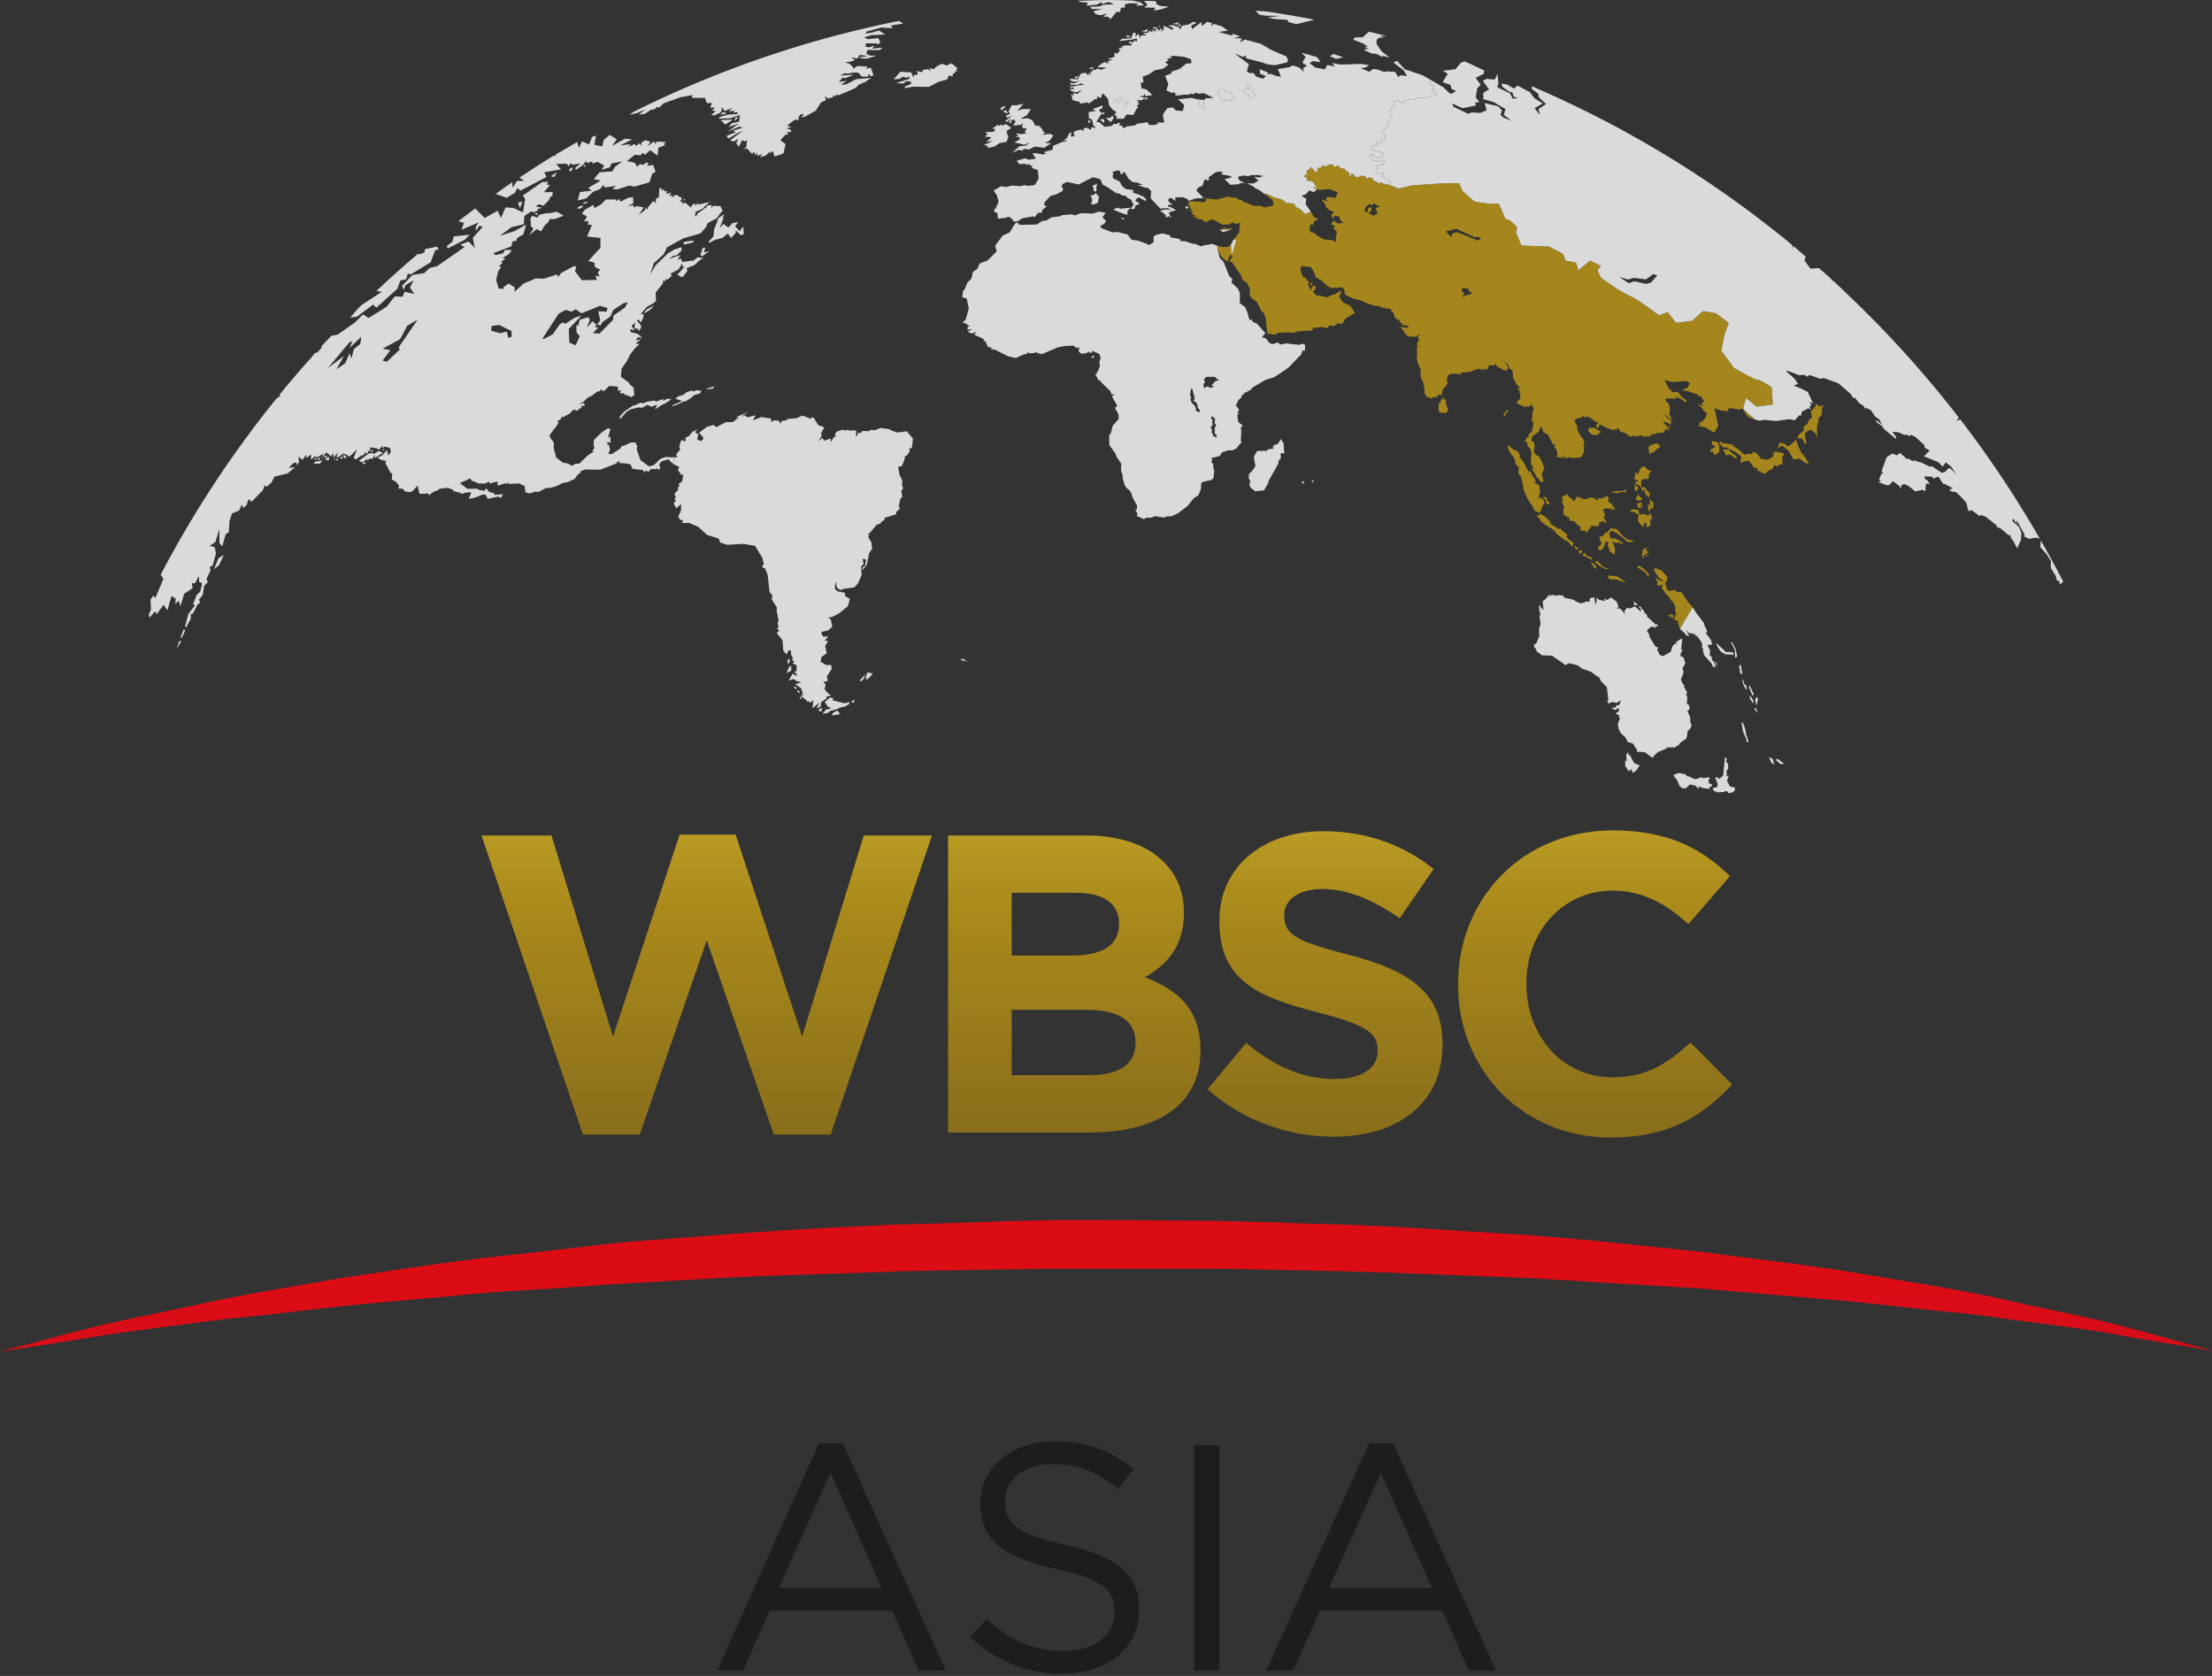 <svg xmlns="http://www.w3.org/2000/svg" width="363" height="275">
  <rect width="100%" height="100%" fill="#333333" stroke="none"/>
  <defs>
    <linearGradient id="b" x1="0" x2="1" y1="0" y2="0" gradientTransform="rotate(-90 368.453 -21.449)scale(88.998)" gradientUnits="userSpaceOnUse" spreadMethod="pad">
      <stop offset="0" stop-color="#fff3a6"/>
      <stop offset=".379" stop-color="#dec53e"/>
      <stop offset=".616" stop-color="#aa8a1b"/>
      <stop offset="1" stop-color="#6b541a"/>
    </linearGradient>
    <linearGradient id="c" x1="0" x2="1" y1="0" y2="0" gradientTransform="rotate(-90 382.692 -35.777)scale(88.998)" gradientUnits="userSpaceOnUse" spreadMethod="pad">
      <stop offset="0" stop-color="#fff3a6"/>
      <stop offset=".379" stop-color="#dec53e"/>
      <stop offset=".616" stop-color="#aa8a1b"/>
      <stop offset="1" stop-color="#6b541a"/>
    </linearGradient>
    <linearGradient id="d" x1="0" x2="1" y1="0" y2="0" gradientTransform="rotate(-90 392.483 -45.39)scale(88.998)" gradientUnits="userSpaceOnUse" spreadMethod="pad">
      <stop offset="0" stop-color="#fff3a6"/>
      <stop offset=".379" stop-color="#dec53e"/>
      <stop offset=".616" stop-color="#aa8a1b"/>
      <stop offset="1" stop-color="#6b541a"/>
    </linearGradient>
    <linearGradient id="e" x1="0" x2="1" y1="0" y2="0" gradientTransform="scale(88.998 -88.998)rotate(90 4.527 .628)" gradientUnits="userSpaceOnUse" spreadMethod="pad">
      <stop offset="0" stop-color="#fff3a6"/>
      <stop offset=".379" stop-color="#dec53e"/>
      <stop offset=".616" stop-color="#aa8a1b"/>
      <stop offset="1" stop-color="#6b541a"/>
    </linearGradient>
    <linearGradient id="a" x1="189.365" x2="189.365" y1="214.46" y2="496.25" gradientTransform="rotate(-.619 -740.732 1141.119)scale(1.011)" gradientUnits="userSpaceOnUse">
      <stop offset=".01" stop-color="#dc0c15"/>
      <stop offset="1" stop-color="#582770"/>
    </linearGradient>
  </defs>
  <path fill="#1d1d1b" d="M224.676 236.81h3.943l16.886 37.312h-4.449l-4.348-9.808h-20.121l-4.348 9.808h-4.45zm10.313 23.763-8.392-18.909-8.494 18.909zm-39.03-23.459h4.146v37.008h-4.146zm-36.704 31.548 2.629-3.034c3.842 3.54 7.583 5.258 12.74 5.258 4.955 0 8.292-2.629 8.292-6.269v-.101c0-3.438-1.82-5.359-9.606-7.078-8.494-1.82-12.437-4.651-12.437-10.718v-.101c0-5.865 5.157-10.112 12.133-10.112 5.36 0 9.303 1.517 13.044 4.55l-2.528 3.236c-3.438-2.83-6.875-4.044-10.718-4.044-4.853 0-7.887 2.629-7.887 5.965v.101c0 3.54 1.921 5.46 10.01 7.18 8.292 1.82 12.033 4.853 12.033 10.515v.102c0 6.37-5.258 10.515-12.64 10.515-5.763 0-10.616-1.92-15.065-5.965M134.38 236.81h3.943l16.886 37.31h-4.449l-4.348-9.807h-20.121l-4.348 9.808h-4.247zm10.313 23.762-8.392-18.909-8.494 18.909z"/>
  <path fill="url(#a)" d="M0 221.745s1.416-.405 3.943-1.011c2.63-.708 6.37-1.72 11.224-2.933s10.82-2.325 17.695-3.842c6.876-1.517 14.56-2.73 23.054-4.247 8.494-1.213 17.695-2.73 27.503-3.741 4.854-.506 9.91-1.112 15.066-1.72 5.157-.606 10.415-.91 15.774-1.314 10.718-.91 21.84-1.516 33.064-2.022 5.663-.1 11.325-.303 16.988-.505 2.83-.101 5.763-.101 8.594-.203h8.595c5.764 0 11.426.101 17.088.101 5.663.102 11.426.304 17.089.506 11.324.202 22.346 1.112 33.165 1.719 10.718.708 21.032 1.921 30.84 2.932 9.808 1.315 19.01 2.326 27.503 3.843 8.494 1.415 16.28 2.629 23.054 4.246 6.775 1.517 12.842 2.63 17.594 3.944 4.853 1.213 8.595 2.325 11.224 3.033s3.943 1.113 3.943 1.113-1.416-.203-4.045-.708c-2.629-.405-6.572-1.011-11.425-1.921s-10.92-1.618-17.797-2.528c-3.437-.506-7.078-1.011-11.021-1.315-3.842-.404-7.988-.91-12.235-1.314-4.247-.506-8.696-.81-13.246-1.214s-9.302-.809-14.156-1.213c-4.853-.303-9.909-.607-15.066-.91s-10.313-.708-15.673-.91c-10.617-.405-21.638-.91-32.862-1.112-5.56-.101-11.223-.304-16.886-.304h-25.582c-2.83 0-5.662.101-8.493.101l-16.886.304c-11.224.505-22.245.606-32.862 1.314-5.36.304-10.617.607-15.673.91-5.157.405-10.111.708-15.066 1.011-4.854.304-9.606.81-14.156 1.214s-9 .809-13.246 1.213c-4.247.506-8.291.91-12.134 1.416-3.842.404-7.583.708-11.021 1.213-6.876.91-12.943 1.618-17.796 2.427a1298 1298 0 0 1-11.426 1.82z"/>
  <path fill="url(#b)" d="M372.45 297.754h5.43l4.766-15.597 5.168 15.662h4.345l5.16-15.662 4.776 15.597h5.289l-7.856-23.195h-4.41l-5.201 15.068-5.195-15.068h-4.41z" transform="matrix(2.116 0 0 -2.116 -709.085 767.138)"/>
  <path fill="url(#c)" d="M408.632 297.754v-23.033h10.959c5.198 0 8.616 2.109 8.616 6.32v.067c0 3.089-1.645 4.635-4.311 5.654 1.649.924 3.03 2.371 3.03 4.971v.066c0 1.579-.526 2.862-1.582 3.914-1.313 1.318-3.386 2.043-6.019 2.043zm4.935-4.443h5.001c2.142 0 3.324-.858 3.324-2.369v-.065c0-1.712-1.417-2.435-3.65-2.435h-4.675zm0-9.08h5.858c2.595 0 3.749-.955 3.749-2.5v-.067c0-1.708-1.348-2.497-3.587-2.497h-6.02z" transform="matrix(2.116 0 0 -2.116 -709.085 767.138)"/>
  <path fill="url(#d)" d="M429.676 291.141v-.067c0-4.575 2.996-5.857 7.635-7.039 3.849-.986 4.638-1.644 4.638-2.927v-.067c0-1.352-1.248-2.172-3.324-2.172-2.627 0-4.801 1.087-6.872 2.795l-2.995-3.584c2.758-2.466 6.28-3.684 9.772-3.684 4.97 0 8.454 2.565 8.45 7.137v.065c0 4.015-2.63 5.695-7.297 6.912-3.981 1.017-4.974 1.514-4.974 3.025v.067c0 1.117 1.023 2.004 2.963 2.004 1.946 0 3.949-.854 5.987-2.27l2.63 3.816c-2.333 1.879-5.197 2.933-8.551 2.933-4.705 0-8.062-2.764-8.062-6.944" transform="matrix(2.116 0 0 -2.116 -709.085 767.138)"/>
  <path fill="url(#e)" d="M448.184 286.24v-.066c0-6.615 5.035-11.843 11.812-11.843 4.442 0 7.074 1.574 9.444 4.111l-3.227 3.255c-1.81-1.642-3.422-2.694-6.055-2.694-3.947 0-6.676 3.288-6.676 7.237v.065c0 3.948 2.797 7.174 6.676 7.174 2.309 0 4.113-.986 5.889-2.602l3.226 3.719c-2.138 2.103-4.738 3.551-9.08 3.551-7.078 0-12.009-5.362-12.009-11.907" transform="matrix(2.116 0 0 -2.116 -709.085 767.138)"/>
  <g fill="#dadada" stroke-width="1.333">
    <path d="m284.74 107.93.337-.19-.234-1.206-.561-1.12-.346.08.277.148.503 1.08z"/>
    <path d="m282.036 105.863-.419-.39.248.691.533.743.736.476.95.019.383.102.045-.413-.868-.127-.381.059-.629-.597zm-5.461-4.205-.264.057.084.25-.704 1.22.768.694.214.324.547.238-.52-1.117.552.628.348-.101.357.373-.016-.414.42.623.116-.143.83 1.233.008.771.235.242-.127.095.254.914 1.206 1.325.173.468.338.206-.115-.324.35.273-.343-.834-.45-.538.19-.172-.453-.423.045-.825-.414-.873.7-.024-.02-.592-.528-.806-.416-.474.233-.33-.531-1.17.025-.13-1.366-1.825-.54-.84-.012-.007z"/>
    <path d="m281.438 108.55.302.745.01-.357-.188-.37zm2.747 21.52.515-.353-.01-.508-.802-.156-.468-.917.25-.866-.315.117.001-.998.27-.201-.052-.84-.33-.368.155-.45-.32-.313-.302 3.05-.626.52-.529-.3-.132.122.376.989-.04.52-.753.204.137.437.649.25 1.109-.051.11-.199.53.183-.025.224zm-3.298-1.397-.442-.14-.072-.536.192-.27-.122-.184-1 .155-.236-.18-.985.348-1.254-.536.06.176-.48-.474-1.005-.186-.523.097.036.298-.171-.24-.251.144.032.192.523.614.454 1.04.42.334.602.035.635-.648.942.202.451.503.136-.016-.1-.42.429.215.42.14 1.011.095-.059-.346.472-.095zm6.011-6.852.046-.154-.433-1.273-.038-.534-.405-1.173-.287-.194.254 1.552.58 1.333-.09.187zm-1.2-11.204.232-.075-.298-1.612-.25.487.185.592-.102.12zm1.873 4.638.235.098-.184-.631-.468-.603.004.46zm-.463-2.83-.112.302.616 1.465.187-.272zm-1.15-1.039.026.668.457.964.254.079-.143-.611-.408-.35.08-.148zm1.933 5.013.572.61-.365-.897zm.329-2.037-.189.523.206.91.275-1.127zm2.461 10.763.497.361-.254-.923-.644-.378zm.762-.378.802.654.532-.103-1.136-.826zm-24.754.193.032.734.536.87.475-.326.215.615.63-.45.483-.817-.878-.345-.77-1.402-.175.108-.048-.524-.319.44.056 1.212-.15-.305zm1.549-25.586.523-.108-.666-.593z"/>
    <path d="m275.551 122.183.111-.245 1.059-.74.165-.583.016-.059.003-.514.587-.65.082-.524-.166-.284-.048-.922-.49-1.087.212.04.229-.503-.324-.689-.222.189.116-.806-.008-.443-.18-.51.207-.177-.547-.954.055-.322-.228-.127-.346-.77.314-.751.136-.54-.187-.54.473-.832-.27-.922-.538-.292.048-.454.3-.508-.22-.136.156-1.478.105-.128-.343-.076-.844.565.278.24-.424-.018-.358.4-.28.915-1.244.724-.58-.22-.421-.904.216-.249-.492-.219-.897-1.444-.161-.558-.348-.64.678-.584.472-.036.032.176.265.083-.12-.32.47.032-.109-.415-.198.138-1.458-1.341-.051-.367-.305-.135-.235-.607-.21-.045-.216-.468-.413-.04.368.369.09.518-.872-.748-.23-.126-.813.356-.363-.186-.46.58.08.564-.302-.482-.525-.54-.538.083.325-.305-.294-.833-.909-.714-.736.428-.413-.285-.008.14.165.33-1.025-.251-.431-.353.074.53-.252.72-.057-.881-.12-.178.056-.227-.744.143-.11.606-.463-.075-.818.32-.676-.194-.686-.429-1.417-.312-.27-.353-.77-.063-.375.089-.616-.146-.419.266.024-.393-.663.795-.52.389.176 1.312-.075.17-.21-.551-.185.397-.12-.733-.161.146-.016.445.227.93-.127.546.168 1.003-.258.91.04 1.211-.61 1.35-.216-.275-.025.631.323.365.067.316.89.693 1.652.07 1.877 1.268.267.28.696-.323 1.367.348.798.576 1.345.447 1.067.792.274.08.408.782.92.921.251 2.258-.27-.114.375.656.057-.26.557-.12.603.15.728-.416-.252.736-.513.106-.266.481-.273-.213-.222.165.593.342.552-.44.054.625-.571.318.525.303.199.552-.338.895.133.806.41.77.669.582.433.817.817.23.687 1.058.005.334.473-.042.873.11.945.742.381.09.172-.366.637-.544 1.359-.562.079-.193.816.06-.094-.168.419.197z"/>
  </g>
  <g fill="#dadada" stroke-width="1.333">
    <path d="m200.091 62.338-.603.184-.11.111-.599.611.45.135-.45.259-.749-.221-.392.295-.171-.544.289-.519-.143-.235-.078-.127.406-.454 1.454-.004.047.074.116.181zm-.508 9.562-.322-.365-.19.063-.048-.39-.185-.213.044-.528-.238-.325.33-.36-.038-.941-.213-.283.127-.243.016-.025.53.411-.063.725.265.356-.245.396.005.941.206.232.116.132zm-2.795-4.226-.603-.328.106-.25-.286-.632-.373-.275-.287-.63.146-.354-.189-.357.132-1.034h.14l.103-.003.176.736.202.849-.213.396.297.11.361.403.024.501.408.572zm2.027-27.673-.67.207-.272-.043-.759.249-1.077-.432-.178.048-1.483-.471-.524.044-.111-.15-.162-.221L192.5 39l-.365-.013-.155-.376-1.213-.316-1.014.235-.449.28.03.895-.709.498-1.69-.671-1.256-.215-.627-.833-1.67-.417-.813.057-.722-.27-1.03-.384-.292-.349.643-.38.366-.432-.619-.663.529-.735-1.065-.183-1.063.31-.029.006-1.905-.07-.997.37-.492-.184-1.633.146-.319.18-1.426.179-.817.517-.719.1-.825.55-.437.008-2.376.058-.418-.397-.343.174-.888 1.452-1.162.546-1.231 1.647.267.913-1.508 1.517-1.163.406-.206.23h-.002l-.279.707-.74.51-.247 1.095-.674.687-.488 1.17-.192.08-.1.68-.063.42.754.277.317 1.659-.338 1.18-.178.633-.498.402.8.336.022.186.413.01-.416.286-.006.19-.007.207.778-.124-.736.446.65.299.768-.28-.35.456.423.203 1.13.552v.302l.346.052.02.21.34.713.644.115-.238.176.841.203 2.01 1.026 1.29.302 1.273-.578.698-.146-.19-.279.51.216.807-.05.45-.188-.057.192-.004.011.825.168 2.523-1.063.06-.024.51-.103.698-.14.047-.003 1.301-.057.533.392.438-.11-.092.697.515.376.942-.182.127-.248.178.241.507-.044-.096-.287.293.128.96.42.178.702-.171.459-.045.12.092.813-.603 1.233-.24-.134.656 1.137.449.004-.235.123.986.944.726.704.005.002.135.51.276.021.336.027-.528.27.817 1.425-.001.233-.308.23.588 1.07.02.761-.976 1.106-.28 1.18-.31.453.031.971.018.565 1.012 1.45.155.473.71 1.027.103.286-.064.317.005.71.267.653-.02.497.323 1.117.312.514.514.404.024.035.207.327.309.917.677 1.197-.03.68-.276-.063.375.746-.092.349 1.153.543.357-.248.905-.013.554-.258 1.556.26.146-.165 1.054-.078.982-.455 1.57-1.17 1.056-1.317.762-.492.403-.96.012-.187.064-.884.305-.174 1.356-.302.357-.333.083-.998.089-.306-.172.097-.071-1.06-.302-.324.156-.375-.172-.276 1.395-.371.381-.578.966-.336.75-.01.609-.291.872-1.05-.014-.21-.14.093.099-1.074-.162-.086.214-.057-.114-1.015.274-.39-.158-.128-.524-.406-.178-1.196.3-.27-.292-.063.29-.505-.518-.724.417-.863.548-.485-.057-.35.374-.031.036-.324.62-.157-.039-.23.35.059.218-.238.356-.381 2.058-1.182 1.395-.427 2.338-1.574 2.133-2.21.146-.581.428.006.038-.958-.385-.2-.614.196-2.193-.238-.81.181-.552-.346-.71.29-.505-.12-.733-.865-.603-.131.584-.7-1.436-1.584-.63-.23-.178-.46-.343.19-.393-1.393-.314-.736-.91-.71.005-.356.011-1.195-.223-.678-.016-.047-1.128-1.084.104-.635-.47-.419-.939-2.338-.655-.7-.273-1.219-.132-.761zm15.181 39.103-.198-.146-.164.065.056.195.325.143zm1.57-.23-.247-.018-.114.151.244.102.12-.102zm-10.602-1.119-.043.673.246.584-.14.523.207.48.74.595 1.446-.145.622-1.045.194-.594 1.533-2.735.089-.596.331-.214-.03-.909.665-.016-.127-.42-.047-1.201-.403-.57-.016-.19-.47.798-.38.214-.255-.118.046.316-.138-.07-.19.19.189.285-.818.13-.387.18-.027.267-.196-.225-.377-.016-.073.168-.247-.128-.613.057-.512.87.106 1.042.148.292-.1.201.068.14-.619.798z"/>
    <path d="m179.401 58.347-.301.302.306.133.195-.416z"/>
  </g>
  <g fill="#dadada" stroke-width="1.333">
    <path d="m158.958 108.706-.832-.59-.324.038-.161.16.85.143zm-17.56 3.066.381-.45.24-.675-1 1.05zm1.85-1.27-.286-.096-.067.182-.225-.244-.399.07-.216.977.345.126-.065-.302.206.124zm-12.633 2.63.132-.367-.52-.101zm.287.133-.108.203.429.302-.062-.422zm.725 1.374-.079-.144-.194-.154-.171.122.23.175zm3.25 1.616-.022-.046-.302.038-.244.31.286.19.374-.016-.333-.251.335-.05zm-5.384-8.244-.287.445.116.552.306-.503zm7.058 9.392 1.347-.238-.487-.58-.75.415zm-6.693-7.353-.032-.882-.349.302-.406.974z"/>
    <path d="m110.715 75.342-.163.182.136.07-.07.19-.244.013.08.332 1.037.5-.25.431.545.885.35-.101-.177 1.13-.609.436.186.362-.378.238.184.276-.688.777.238.481-.21.456.267.07-.388.526.402.805.81-.676-.03 1.088-.004.01-.443.976.346.528.454.011-.192.484 1.166-.02 1.5.645 1.475 1.33 1.901.603.238.65 1.19.362 2.576-.149 1.956.324.008.006 1.173 1.933.266 1.08-.271.265.106.307.365.122.416 1.031.317 2.828.452.552-.084.659.852 1.38-.068.428.322 1.606-.15.497.149.658-.241.254.363.305-.419.401.958 1.194.121 1.7.563.632.28-.692.393.002.064.817.266.368-.136.403.346.202-.208.404.598.22.024.951-.322.172.114.282.227-.108-.076.518-.556-.432-.726 1.168.852-.267.488.362.818.156-1.056.342.952.67.127.187-.085.26.273-.015-.15.196.16.048-.202.236.388.115-.587.184 1.003.77.102.221.307-.079.183.273.514-.505-.148 1.39 1.145-.948-.47.936.666-.237.065-.745.876-.599.043-.323.71-.184-.258-.218-.412-.349-.376-.471.179-.816-.425-.368.765-.155-.151-.756.812-1.261-.128-.624-.786.016-.94-.558.175-.79.848-.596-.262-1.175.489-.826-.576-.066.623-.656-.834.008-.308-.472.032-.31 1.09-.241.66-.608-.246-1.184-.433-.322.658-.084 1.208-.65 1.375-1.138.315-1.17-.783-.495-.038-.537-1.153-.207-.484-.422.079-1.207.303 1.07.55.342.548-.211 1.698-.23.644-.702.295-.682.268-.616-.07-1.43.405-.415-.155-.838.549.1-.143.973-.47.385.048.351.692-.863.401-1.9.483-.742-.127-1.031-.529-.845.238-.301-.349-.068.47-.414 1.007-1.229.746-.26-.052-.154.644-.446-.019-.279 1.863-.571.082-.463.553-.445-.162-.533.285-1.179.295-.222-.168-.995.302-.492-.162-.352.005-.966-.407-.781-.266-1.352.625-.17.514-1.272-.146-.099.638-.561.343-.622-.216-.202.524-.274.149-1.48-.995-1.174-1.528.19-.882-.285-.453-.252-1.464-.214-1.005.41-.5-.137-.38.257-1.036-.032-.476.452-.09-.246-.194.108-.023.264-.354.365.102-.864-.148-.173-1.021.045-.202-.183-.301.2-.088-.163-.355.18-.013-.248-1.191.417-.183.506.133.213-.406.22-.42.81.019-.675-1.086.371-.322-.45-.707.587.579-.854-.048-.571.517-.906-.95-.333-.46-.643-.238-.489-.495-.198-.042.287-.015-.006-1.38-.554-1.023.444-.016.002-1.558.133.027.202-.806.095-.287.46-.186-.468-.849-.086-.412.31-.07-.587-1.571-.254-.01.003-1.38.535.425-.832-1.31.34-.47-.337-.26.21-.005-.21.846-.523-1.825.752-.2.168.558-.089-1.077.806-1.14.018-1.584.83-.397-.373-1.114.301-1.295.973.633.72.09.27-.398.394-.637-.292.196-.805-.565-.392.446-.447.007-.007-.789.351-.69.8-.524.216.048.558-.492.037.205-.308-.505.257-.262.895.138.508-.676.839.238.446-.92-.013v.12z"/>
    <path d="m138.69 115.93.676-.42.032-.317-.762.211-2.015-.484.1-.38-.383-.07-.138-.026-.864.736.503.75.61.283-.928.248-.535.654.82-.096.458-.38.925-.22.727-.339zm1.038-.642.403-.047.127-.35-.365.035zM107.32 50.096l-1.29.755-.36.605 1.066-.65zM62.878 73.653l-.09.326.336-.146zM35.86 91.582l-.749 1.82.81-.641.815-1.703zM51.6 75.307l.172.193.27-.377-.305.066zm.91-.313-.503.419.468.02zm-.057 1.106.488-.549-1.183.187-.34.305zm1.517-.56.06-.559-.473.156-.16.292zm-.811-.324.585-.349-.315-.159zm-22.78 28.26-.214-.27-.58 1.506.339-.214zm-1.355 2.972.746-1.288-.389.076zm88.288-43.086-1.213.364-.13.16.932-.096zm-14.004-44.536 1.135-.241 1.472-.64-1.067.836.958-.088 1.063-.71.487-.025.544-.455.23.174.769-.723 2.753-.99 2.012-.369-.132.459 2.142.008.333.86.841-.022-.328.772.825-.038-.524.52.568.013-.246.376-.47.278.523.122 1.044-.479.21-.4-.042-.527.549.69 1.228-.534-.592.622 1.011-.21-.3.348.778-.03-.105.305-1.433.061-1.322.357-.317.324 1.91-.052 1.595-.556-.101 1.084-1.178.259-.57.647 1.702-.592-1.854 1.343 1.86-.814.662.143-1.676.522.525.219-1.582.633.383.42 1.493-.914.895-.301-.673.393-1.5 1.136.667.172.717-.441-.36.745.431.56.545-1.102.4.254.4-.235-.132 1.11-.433.411.515-.188.862.914.438-.334.03.58.413-.44-.043.517.861-.279-.419.55 1.013-.333.671-.698-.095.399.546-.432.285.914 1.466-.498.342-1.54-.85-.637.805-.881.505-.097-.264-.328.75-.083-.109-.33-.663-.228.768-.19-.687-.282 1.222-.92.771-.032-.16-.377.406-.497.524-.048-.434.518.51-.043 1.85-1.025.895-1.38.79-.345-.192-.682.487.392.878-.203.004-.327.392.206.146-.35.34.163 2.799-1.2.628-.62.492-.088-.216-.114.535-.065 1.144-.777-2.472.212-1.631.85-.911.075 1-.626-1.308.152.657-.735.354.137 1.458-.568-2.307.101.87-.374.417.087.927-.183.806.026.582.622.974.03.19-.474.28.41.487-.15-.428-1.257-.848.164.31-.345-1.663-.106-.698.463-.058-.287-.618-.58-.683-.182 1.057-.146.578-.26-.668-.406 1.1.178.321-.589 1.39.175-1.47.222.472.187.88.02 1.475-.488-1.07-.013-.583-.33.222-.587 1.979.003.523-.355-.658.01-1.044.121.317-.5-.873.286-.574-.117.08-.546 1.746.027.21.157.406-.336-.356-.714-1.63.193-.71-.276 1.173-.38 2.07-.104.284.032-1.028-.686-1.244.334-.979.163.152-.336 2.412-.662 1.882.119-.317-.454 2.03-.319-.683-.431a174.5 174.5 0 0 0-43.596 14.931z"/>
    <path d="m118.476 18.518-.2.297 1.005-.183-.503-.266zm1.789 1.103-2.02.082.798.735zm.322-.257.076.48.51-.717zm-10.165 47.103-.12.238.894-.345 1.036-.509.262.008h.016l.943-.601.44-.42 1.024-.307.18-.386-.8-.128-.47.243-.238-.18-.88.254-.543.448-.878.265-.465.393 1.124.333-.976.467zm-2.921.704 1.172-.768.632-.261.158-.213.088.067.64-.553-.755.004-.618.317.008-.292-1.06.39-.42-.124-1.25.19-.498.267-.485-.12-1.103.525-.02-.135-1.584 1.098-.66.727-.085.355.175.043 1-1.126.7-.41 1.216-.301.62.054.88-.47.663.317.771-.322.132.15-.227.287zM62.65 47.895l-3.243 2.098c-.186.181-.381.357-.567.54l-1.38 1.574 1.075-.127 2.695-1.996.53.514 3.452-3.123.476-1.328.968-.23.267-.914.487.114 3.253-1.974.776-2.009.543-.08-.238-.5-2.01.433-.085.558-.942.306-.116-.107a178 178 0 0 0-6.817 6.091zm27.738-18.988.571.152.46-.8zm3.169-.737.355-.307.054-.413-.596.349zM73.5 40.747l2.775-1.41.8-.826-2.618.281-.222.9-.95.685zm22.334-13.583-.09.069.372.161-.07-.304zM85.33 34.171l.397-1.107-.725.189z"/>
    <path d="m107.835 23.234-.393.432-.041-.524-1.144.86.484-.73-.822-.273-.64.376-.097.51-.279-.394-.487.467-.284-.334-.992.468.313-.436-1.689.214 1.965-.982-1.136-.136-2.14 1.175.77-1.077-1.187-.72-.967.85-.24 1.044-1.287-.263.27-1.514-.652.213-.492 1.237-1.155-.501-.534 1.098-.24-.993c-.823.472-1.653.933-2.47 1.42l-.033.119-.214.022c-.268.162-.548.308-.816.47l-.132.342-.133-.187c-1.93 1.174-3.824 2.412-5.706 3.658l.81.518-1.233.034-.662 1.123-.094-.92c-.917.619-1.804 1.277-2.71 1.912l1.78.64 1.386-.82.376-.794.533.44 4.278-2.241-.402-.77 2.777-.474-.81-.883 1.72-.05.37.414.253-.498.397.253 1.285-.214-.887.741.098.327 1.349-.947.225-.475.39.297.727-.292.039.381.833-.297 1.077.603-.417.714 1.353-.415.26-.63 1.816-.35-1.238.895-.419.757-2.096.137-.968 1.138 1.146.22-2.058 1.228.57.438-1.914.232-.365 1.372 1.35-.325 1.19-1.098 1.143-.463.526-.676.197.438 1.873-.262-.597.52.82.057 1.942-.633.87.169 2.464-.711.47-1.44.524-.24-.384-1.159-1.013.155.243-.476-.405-.058-.47.377-.545-.155-.464.465-.345-.668-1.324-.27 1.305-1.044.967.082.327-.409.353.343.885-.768 1.188.895.148-1.31 1.077-.366-.177-.298.387-.273zM87.933 34.939l-.22.154.382.16.276-.147zm.157 2.655.688.38.65-1.026.531-.48.395-.745.006.26.68-.052 1.32-.482.119-.068-1.117-.635-1.289.246-.431-.011-1.206.292-.195.446-.905-.311-.286.418.081 1.325.411.365-.69 1.065zm8.14-4.237.233-.206-.18-.044-.464.114-.197.206.213-.014zm-1.282.567-.281.276.587.016.125-.05.31-.352-.17-.066zM54.795 75.456l.25-.107-.1-.184zm.406-.127-.076.1.19.178.238-.32zm.533-.16.514.127-.158-.42zm.78-.513-.261.092.298.433.383-.116zm4.328-.514.346.033-.12-.463zm-1.217 2.037.355-.114-.108-.298-.355.273zm3.224-1.856-.685-.341-.741.449-.79-.083L58.9 75.59l.559.302.861-.648-.107.378.482-.397.401.092.397-.708-.028.553zm49.34-34.584.032.39 1.23-.274.397-.174-.124-.199-1.203.151zm7.231-1.426.565.73.746-.813.038-.409.817.778.47-.18-.071-1.245-.62.75-.73-.812.532-.662-.983.165-.651.7-.816-.571-.596.687.623-1.689-.236-.14.324-.147-.084-.265-.92.654-.215.785-.42.937-.1 1.205-.826.92.115.175.877-.488 1.352-.368zm-4.093 2.337-.388 1.18.292.224 1.201-.872-.947.225.294-.758z"/>
    <path d="m58.106 57.237-.463 1.585-.267-.882-.714 1.658-1.448 1.003 1.209-2.174-2.628 1.983 3.545-4.244.495-.175-.457 1.098 1.904-1.837-.157 1.19zm4.699-.026 2.858-1.563 1.153-2.183 1.719-1.016-3.101 4.529.163.384-2.121 2-.686-.197 1.254-1.698zm17.856-3.72 1.269-.172 1.99.984.071.92-.577.232-.234-1.05-1.082.266-1.482-.398zm9.86-.255 1.152-1.755 1.196-.644.889.311.736-.398.923.66 3.04-1.225 1.245.35-.175.602-1.355-.065.329 1.495-.492.671.54.167.34-.573 1.295-.916.444-1.044 1.663-1.095.184-.038.532-.12-.417.82-1.946 1.363-.016.65-2.234 2.282-1.117-.05.955-.997-.555.06.178-.492-.625-.526-.913 1.025.5-1.336-.328-.365-1.376.428-.205.955-.341-.108.038 1.194.532.65-.665 1.48-1.035-.432-.105-2.233 2.089-2.195-1.159.375-1.421.931-.599-.165-.492.429-1.05 1.506-1.38.712-.321.03zM58.354 75.402l1.006-.694.305-.012.317-.614.06.393.343-.127-.016-.39.338.09.052-.642 1.105.152.171.248.402-.235.33-.499.001.451.432-.257.817.275.133.626-.45.606-.18-.93-.822.89-.787.361.895.482.203-.13-.034.21.368-.118-.075.505.876 1.642.214-.103-.06 1.104.62.311.556.688-.075.491.668.008.42.473.869.092.445-.254.73-.837.296 1.367 1.15-.01.178-.15.233.397.858-.625.418-.088.46-.342 1.3-.154.133.04.791.256.097.33.32-.112.091.233.264-.15.149.247.257-.122.212.298.683-.246.936-.037-.444 1.06.993-.185 1.412-.552.422.127.292.61 1.682-.365.492.207.346-.605-1.365.122-.165-.31-.736-.162-.327-.469-.368-.042.005.314-.943-.137-.33-.215-1.606.025-1.244-.94 1.708-.767.184.342 1.257.502 1.126-.029.457-.314.18.343.912-.276.476.035-.17.349.138.233 1.26-.432.106.203.45-.392-.128.35 1.768-.093.963.473-.065.616.286-.035-.265.356.812.236.897-.302.514.06 1.23-.63.868-.06 1.155-.38.731-.402.889-.163 1.049-.48.612-.766.425-.319-.047-.214.812-.274 1.647.022.784.019.908-.356 1.266-.482.641-.313-.02-.203-.002-.001.517.04-.27.22.848.014 1.104.199.302.72 1.812.235.031.317.388-.063-.224-.107.246-.108.34.25.463-.497.888.033.057-.255.235.35.375-.215-.248-.583.333-.498.04-.059 1.15-.358.778.765-.076-.334.243-.016.071-.19-.138-.068.163-.183-.452-.185v-.122l-.996-.048-.898.316-1.12 1.079-.26-.011-.35.203-.371-.21-1.165-.86-.6-1.748.064-.718-.29-.185.166-.253-.9.008-1.11.518-.438.082-.175.383-1.396.907-.232.007-.348.008.272-.794-.206-.776-.257.03.012-.142.03-.326.495.172-.02-1.075-.381.223.38-1.425-.412-.116-1.012.671-1.301 1.263-.005.987.15.267-.382.495.218.149-.925.592-.803.757-.608.607-.687.032-.517.338-.75-.394-.769-.134-1.09-.826-.4-1.528.006-.983-.593-.714.013-.311-.257.04 1.37-1.789.26-.484-.261-.201.497-.213.315-.544.153.119 1.253-.699.272-.425.546-.168.055.25.48-.2.147-.286.228.07.111-.248-.203-.087.71-.167-.129-.389-.849.21.778-.435.67-.654.747-.352.739-.587.593-.154-.042-.15.203-.153.016.219.258.019.102.127.936-.902 1.409.14.006.701.203.045-.038-.168.39.001-.302.357.515.245.207-.254-.007.241.088.097 1 .36.094.117.522-.349-.1-1.214-.595-.52-.212-.354-1.293-.94.11-1.308.953-1.389.462-.96.815-1.039.733-.68-.673-.08.968-.695-.888.201.317-.552.724.129-.733-.66-1.194-.294-.058-.487.763.201-.548-.71.57-.587-.074.963.628.093.006.429.468-.638-.082-.405-.652-.782.293-.146.386.495.436-.927-.047-.52-.478.097 1.11-1.244.905-.481.56-.45-.076-1.38 1.138-1.423.128-.576.327.143.032-.35.343.075.666-.603-.143-.396 1.26-.672.641-1.03.014.65.394-.167-.689.812-.56.59.846.455.855-1.111-.206-.378 1.323-.531.873-.805.619-.346-.965-.125-.665.535-1.85.219-.27-.562-.495.228.438-.783-1.042.32-.905.354.773-.56.574-.075.829-.83-.065-.515-1.194.412-1 .605-2.035 1.974-.895 1.504.624-1.863 1.613-1.479.553-1.133 2.678-1.475 2.802-.8.967-1.101.188-.578 1.489-.787.85-1.138.153-.062-.365-.812-1.211-.054-.287.416.073-.529-.867.064.07.206-1.56 1.122-.142.327-.269.116.124-.722 1.266-.599.21-.325.831-.695-1.93.429.13-.322-.634.506.054-.359-.389.111-.338.536-.91-.818-.606.254.253-.413-.544.054.386-.603-1.01-.587-.733.53.207-.52-.603.272.33-.631-.857.258.282-.488-.453.07-.177-.394-.418.302.125-.48-.45.069-.064 1.44-.508.254.022.695-.431-.336-.835.988-.114.411-.308-.29-.111.41-1.022.734.827-1.2-1.159-.21-.453.223-.121-.408-.936.246.963-.552-.052-.98-.77.091-1.325.662-.14-.468-.55.392.035-.287-1.174-.011h-.538l-.792.817-1.101.59-.156-.523-1.423.837-.475.584.862.494-.492.806.698-.075-.055.603.642.035-.787 1.914 2.19.225v1.631l-1.993 2.146 1.017.288.041.686.924.489-.433.377.296.713-.66-.146.222.709-2.453.048-1.136-1.457.22-.74-.407-.126-2.117 1.16-.431.609-.237-.389-2.11.689-1.344-.038-2.022.837-1.488 1.371.06-.733-1.003-.622-.837.546-.013.313-.81-.062-.39-1.387.303-1.403.513-.72-.35-.148.578-.546-.252-.228.703-.382-.425-.2.98-.603.518-.692-1.117-.022-.348.568-1.198.273-.38-.299 2.954-1.131.203-.81.674-.109.027-.39 1.082-.673.429-1.568-1.849 1.037-2.443.806 1.9-1.444 2.03-.462.086-1.371 1.142-.762.35.178.83-.36-.232-.167.823-.227-1.063-.24.597-.339.676.25 1-1.035.055-.338.428-.29.053-.599-1.457.046 1.003-1.206-.543-.047.273-.467-1.035.05-3.157 2.218.385.542-.349 2.222-1.448-.698-1.4-.153-.77 1.736-.547-1.163-2.118 1.19-1.563-1.57c-.93.682-1.84 1.384-2.755 2.086l.908.273-.397 1.125 2.797-1.176-.45.714.001.685.572-.87.57.163-1.638 1.821.33 1.647-1.047-1.055-1.336.538.704.371-4.478 3.136-1.263.316-.888.84-1.927.304-1.702 1.767.247.67.33-.776 1.308-.78-.59 1.193.73 1.045-1.618-.371-.317.816-1.301-.042-1.327 1.7-2.965 1.825-.908-.588-1.301 1.32-2.851 1.995-1.032.203c-.528.562-1.072 1.105-1.593 1.673l-.07.376-.761.8-.146-.135c-.245.27-.473.555-.718.828l-.035.197-.17.043a178 178 0 0 0-5.002 5.839l.11.238-.647.444A176 176 0 0 0 26.366 94.3l.451.679-1.34 3.173-.291-.446-.492.687.086 1.603-.37.873.127.479.914-1.044.254.48 1.137-1.535.634.901.672-2.364.692.468-.106.838.604-.516.264.904.623-2.055 1.398-.937-.171-.787.557.001.614-1.164.073.974.476.178-.295 1.364-.61.59-.564 1.459.261.27-1.053 1.372-.54 2.018.167.216.774-1.483-.016-.705.37-.127.722-1.422.438-.338-.17-.536.614-.746.237-1.479.61-.645-.24-.472.664-1.42-.133-.533.492-.31.536-1.932-.196-1.041-.826-.222.937-.635.634-2.112.029 2.318.471.494.536-1.93.527-.387.103-1.793.429-1.272 1.153-.472.451-1 .229.562.549-.457.344-1.006.48.454 1.835-1.875.332-.827.26.265.836-.71.497-.99 2.169-.523 1.207-1.016-1.042.127.714-.753.543-.151.117.492.308-.543-.073-.922.657.568.579-.86.063.53.764-.565-.013.832.644-.535.397.143.963-.576-.16.71.64-.939.845.692.267-.587.004.018.124.74.733-.863-.263.73.095.156 1.117-.692.924.514 1.237-1.195-.562 1.378z"/>
    <path d="m112.405 32.858-.047-.28-.226.284z"/>
  </g>
  <g fill="#a4861c" stroke-width="1.333">
    <path d="m264.418 95.097.646-.076 1.067.379.717.101-1.517-.936-.138-.016-.465-.055-.68-.076-.164.19.108.119-.276.008zm7.355-22.36-1.068.39-.21.315.183 1.036.844-.377.442-.481.366-.167.02-.19.15-.045-.476-.403zm-35.52-6.57-.119-.159-.079 1.338.275.347 1.009.064.314-.468-.359-1.01-.027-.552-.423-.57-.348-.002.278.096.216.322-.376-.206zm60.308 3.427-.534.341-.048.754-.828.68-.178.586.774-.031.429.92.28-.106-.148-.608-.129-1.079.908-.573.885.682.265.85-.068-1.783.278-1.304-.175-.041.69-.897.06-1.115.281-.389-.78.206-.446-.476-.181.492-.72.819.161 1.017-.428.292zm33.418 18.61-.108-.597-.005.016.103.58.429.58.61 1.18.005-.007-.603-1.171zm-8.294-19.398-.603.28-.002.005zm12.476 19.412.597.194-.002-.003-.588-.19zm-39.873-47.866-.007-.006-.08.47.004.026zm9.152 8.19-.005-.004-.016.027.004.008zM332.298 87.8l-1.45-2.593.005.025 1.438 2.568-.254.138.879.474.006-.003-.873-.473zm-1.969-2.717.667.905-.005-.018-.66-.895zm-31.857-41.106-1.346.114h.002zm-56.965-25.531h-.006l-.54.238h.005zm2.45-.337-.31-1.2-.007-.002.31 1.202-1.029.416h.006zm2.817.72.287-.921-1.888-1.143-1.738-.495-.001-1.04.928-.57-1.017-1.395.628-.33h-.006l-.632.33 1.019 1.396-.93.571.002 1.038 1.737.495 1.892 1.143-.29.922 1.262.979.02.01zm-8.462-1.853 1.694.783h.007l-1.703-.787zm.644-2.072-.72-.28-.223-.71-1.263-.432.832-1.38-.767-.498 2.031-.243.914-1.08.629-.202-.002-.002-.635.203-.914 1.08-2.03.244.766.501-.832 1.377 1.263.432.224.71.719.28-.698.476.004.003zm89.172 71.661 1.611 1.354.002-.007-1.608-1.348zm-79.1-72.524-.004-.002-.578.492.005.003zm3.45 3.841 1.24-.807-1.232-1.186-.005-.465-1.1-.84v-.434l-.007-.003v.435l1.1.842.004.465 1.231 1.186-1.239.809.222.949.011.016zm-6.733-5.766V12.1l-.444.957h.007zm3.382 3.907-.68-.13-.266-.738-.493-.097-1.138-.836-.133-.516-.008-.003.133.519 1.138.836.492.097.268.738.679.13-.854.193.002.003zm62.658 58.299-.005-.005-.46.39.006.004zm5.22 2.15-.004-.002-.235.14.004.002zm3.247.159-.946-.786-.005.005.941.78.805 1.27.03.032zm-1.089.83.625-.672-.006-.001-.628.672-.511.115zm-6.028-2.238-.005-.001-.14.14.006.006zm.86.289h-.008l-.052.2.008.005zm-3.445-4.668.984.084.968.45.005-.001-.963-.45zm-1.69-.929-.917-.628-.063-.387-.008-.008.063.395.918.628.364.534 1.914 1.57v-.007l-1.904-1.563zm6.873 4.96.949-.963-.787-.417-.116-.477-1.412-1.286-.765-.404v.003l.761.4 1.411 1.287.114.477.787.417-.952.964 2.387.968.68.734.005-.005-.677-.73zm-2.9-3.587.553.28.005-.004-.553-.28zm8.71 9.968-.637-.546-.616-.049-.424-.262.6-.278-1.217-.658-.38-.105-.774-1.155-.006.002.771 1.155.381.106 1.216.655-.599.278.424.262.616.048.636.547 1.13 1.188.35 1.436.008-.001-.35-1.435zm-12.741-3.992.777-2.206.95-.646-.007-.001-.95.649-.778 2.205.298.543.013.006zm7.008.914 1.25.031.2.318h.007l-.197-.318zm10.072 6.616-.82-.295v.002l.812.293 1.645 1.311.383.555h.006l-.38-.555zm-2.346-1.093 1.362.994.005-.004-1.359-.991zm-7.478-4.37.608.143h-.002l-.606-.146zm-7.794-.24.4-.19-.29-.222.402-1.031-.006-.005-.405 1.038.29.22-.4.19 1.272.51H310h-.464zm7.239 1.278.433.262v-.003l-.429-.26zm-4.853-1.423-.004.004 1.02.773.238.433.003-.008-.233-.425zm1.844.474-.005.002.735.347 1.063.86h.008l-1.063-.86zm-22.93-10.53 1.979.192h.004l-1.978-.192zM227.01 28.796l.01.001-.01-.011-.013-.003zm44.281 16.188.683.174-1.006 1.178-.824.255h.005l.828-.254 1.006-1.18-.688-.175zm-4.013 1.474.913-.304h-.005z"/>
    <path d="m242.507 39.48-3.27-1.364-.781.114-.35.648-.824-.908 1.7-.44 3.038 1.408.462-.111.577.297zm-1.325 8.904-.162-.074-.119.104-.166-.07-.056.238-.362-.123.008.21-.174.09-.073-.097.04-.34.228-.016-.043-.133-.35-.28-.083-.378.07-.09-.08-.133v-.001l.118.033.47-.047.53.163.048.194.216.276.164-.057.122.126zm-15.461-14.257.347.89-.679.36-.801-.396.504-.502-.071-.526-.47.158-.132.711-.504-.159.166-.634.218-.19.422-.364.555.286.086-.438 1.11.618zM286.04 67.07l.484-1.75 1.76 1.412 2.646-.354-.174-2.82s-1.763-1.234-2.292-1.234c-.53 0-3.881-1.94-3.881-1.94l-2.115-2.82.528-2.644.708-1.94-2.117-1.587-2.115-.354-1.764 1.586-2.646.354-1.409-1.761-1.41.528-1.412-1.058-2.29-1.587-1.412-.706-1.587-.88-2.82-1.941-.528-1.233.528-.706-1.761-.88-1.94 1.586-.355-1.236-1.76-.35-.355-1.06-2.291-1.234-4.586-.174-.879-2.117.175-.882-1.057-1.058-.882-.351-1.059-2.47h-1.76l-2.294-.353-1.939-1.761-.53-1.235h-2.291l-5.466.35-2.116.53-1.68-.647.16-.314.22-.085-.226-.19-.528-.188.096-.122-.536-.14.116-.143-.432-.158.011-.194h-.008l-.012.195.433.159-.116.143.538.138-.098.122.526.19.227.19-.217.083-.162.314-1.012-.19-.216-.233-.365.258-.211-.184-.722-.349-.033-.282-.714-.254-.053.222-.306-.032-.143-.298-.341-.114-.124.127-.244-.235-.184.213-.657.177-.489-.52-.401-.2.1.212-.035.275-.337-.133.1-.222-.19-.183-.048-.171-.39-.194-.157-.26-.847-.178-.113-.322-.497.006-.055.197-.192-.119-.28-.04.127-.177-.46-.154-.108.135-.203-.12-.174.242-.595.089-.26-.154-.18.143.048.182-.537.12-.247-.066.18.628-.524.021-.572-.693-.282.076.027.238-.44.095-.154.403.197.148-.08.147-.224.032-.283.378.533.292-.078.288.25.215.028-.19.273.142.325.027.392.397.118.276.308.317-.175.092-.25-.173-.185.167.59.279.064-.048.419.124 1.523-.184 1.41.562-.404.92-1.136-.168-.432.197.318.531-1.006-.292.606.757.168.564.548.42.742.305-.428.425.074.246.138.46.338-.544.797.193-.024.356.61.676-.978.054-.635-.514-.36.67.659.351-.362.246.65.61-.212.849.016.355.019.497-.55-.313-1.462-.136-1.2-.692-.198-.314-.711-.216-.233-.35.055-.3.125-.68.353.257.335-.815.647-.054-.841-.608-.462-.789-.005-.004-.225.174-.28.027-.142.192-.53-.163-.095-.22-.389-.364-.925-.492.12-.214-.539-.326-.282.07-.22-.159-.59.127-.092-.301-.906-.473-1.014-.206-.193-.172-1.033-.453-.122.149 1.195.879.203.757-.273.23-1.274.271-.632-.27-.955.018-1.163-.45-.362-.148-.175.071-.307-.401-.683-.123-.27-.355-.22.095-1.238-.214-1.817.489-1.98-.235.38.297-.505.376-1.098-.134-.257.057-.697-.142-.573.317.422.91.418.3-.75.005.742.27-.214.424.622.098-.407.275.973.09-.603.222 1.057.12.688.464.864-.463.384.043 1.491.806 1.041-.02.654-.36.566.278.63-.215-.095.785-.111.92-.863 1.063-.411.818-.475.406-1.123-.002-.7-.231.132.761.647 1.152.89.725.469-1.063.261-.035.04.254.016.116-.48.714.494.097 1.482 2.23.168.634.802.536.487 1.063-.073.918.432.615.772.529.706 1.451.397.334.308.79.308 2.605 1.234.188.54-.299 1.974-.095.568.13.6-.285 2.422-.135.135-.42.678-.067.876-.083.788.197.392-.47.762.127.48-.447.83.07.518-.864 1.54-.907-.683-1.146-1.285-.635-.575-.852.214-.582.129-.34-.133-.098-.207.12-.804.48-.576.142-.567.343-1.325-.317-.396.038-.246-.178-.124-.222-.262.003.211-.146-.28-.101.393-.324.089-.489-.238-.235-.395.262-.11.633-.484-1-.082-.028.212-.17-.004-.252-.686-.787-.343-.135-.262-.725-.11-.743.179-.114.174-.11 1.357.163.597.912.217.771.955.546.714.641.21.244.747.327.555-.066.19.06.785-.111.387.147.163.381.086.665 1.406.657 1.253.327.86.416 1.565.476.55-.027.418.333.09-.08.929.218h.457l.088.428.318.116.258.94.429.261.147.013.692.917 1.095.178-.363.28-.683-.061-.36-.302.072.286.723 1.082.42.405 1.203.065.829-.492-.433.497.21.533-.396.54.224.52-.227-.08-.042.173.197-.082.038.13-.214.162.111.809-.092.727.26 1.117.175.217-.087.016.212.303.118.638-.057.467.085.101-.082.057.149.589.317.57.137.904.189.246-.166-.056.06.714.247.47.853.33.486-.295.635.144-.256-.238.481-.276.332.146.19-.698-.12-.146.6-.608.294-.49-.093-.662.17-.568.293-.323.936-.095.819.196.098-.308 1.663-.195.65-.333.521-.048.008-.17.254.156.58.118-.072-.311.31.29.548-.229.07-.484.925-.038.059-.003.143-.308.227.537.434.21.968.472.362-.174.008-.648-.77-.91.929.796.052.58.533.245.107.447v.073l.01.748.09.16.545.98.45.345-.16.068.242.365-.405-.2.08.308.21.105.183-.178-.155.314.182 1.05-.492.505-.13.353 1.095.561 1.033-.035.238-.422.463.898-.24.245-.125 1.818.297.016-.197 1.19-.147-.005.21.248-.547.443-.263.47.276.039.016.002-.51.187-.4.8.46-.181.068.663.48.54.175.777v.011l-.111.914.13.374-.152.172.157.306.317.714-.29-.025.314.547.517.825.413.465.049.222.616.215-.09-.887-.202-.37.442-1.127-.51-1.3-.104-.156-.408-.611-.285.016-.411-.63.133-.856-.082-.676-.478-.22.184-.714.53-.43.538-.359.203-.725.292-.005.071.227.188.563.891.55.088.339.319.565.019.033.031.064.267.523.333-.017-.133.412.338.423.024.028.147.603-.152.625.52-.008.553.148-.135-.548.447.57.714-.174.638.133.989-.118.195.054.458-.623.132-.671-.057-.832.122-.168-.246-.832-.352-.326-.632-1.333.018-.403-.425-.841.284-.365 1.053-.226-.031-.28.555.325.117-.18.492.123.05.036.798.592.653.329-.32.19-.134.476.48.084.02-.41.354-.072.901.507 1.14.399.17-.134.04.175.105-.36.19.428.133-.65.491.755 1.003.355.245.307.573.215.093-.17.22.134-.153-.25.565.215 1.05-.162.336.322.026-.24.319.215.025-.278.357.241-.092-.217.133-.013.23.246.013-.246.197-.05-.278-.351.499.203.656-.187-.07-.188.21.143.944-.11.224.094-.273-.595.397.278-.083-.33.352.083.048.231.156-.266-.429-.245.52.048-.721-.6-.143-.317-.465-.248 1.146.302.325.365.206-.614-.776-.69-.536-.743.75.742.714.564-.55-1.168.168-.216-.11-1.206-.704-.83.171-.186h1.454l.322-.052-.19-.301 1.11.54.357.43.357-.279-.888-.64-.533-.73-.987-.09-.59-.574-.664-1.38 1.219.368 2.358-.168.565.344-.321.714-.952.452 1.184.218.619.26.168-.05.222.215.25-.002.247.286.27-.043.004.011.689.948-.502.325.356.406-.94-.228.694.577.338.513.44.24.022.014-.12.633-.618.852-.316-.011.082.253-.238-.218.01.218.136.327-.273-.258.067.401 1.152.24.603.436.159-.074.247.353.481-.036.143-.38.378-.634-.273-1.157-.048-.468-.008-.019-.317-1.2 1.053.378.46.059.172-.08.446.194.28-.58.99.144.597.089.69-.116.715 1.204.747.414 1.2.338h.006l-.668-.19zM235.4 14.28l-.487.567.683.24.18.285-.333.102.175.174-.968.135-.138.205h.008l.14-.206.966-.135-.175-.173.333-.102-.184-.285-.679-.239.487-.568-.933-.66.353-.488-.007-.002-.355.49zm-3.36 2.128h.006l.619-.393h-.008z"/>
    <path d="m267.2 45.864-1.466-.412.006.005 1.457.41zm70.132 48.585.219.81.368.068.087.562.006-.007-.085-.555-.368-.067-.218-.81-.782-1.243.014-1.108-.614-1.025-1.144-1.336.097-1.053q-.002-.008-.006-.013l-.1 1.066 1.145 1.336.613 1.027-.015 1.106zm-29.61-26.09.613.407.546.952.014.013-.552-.965-.61-.408-.704-1.04-.82-.437v.005l.812.433zm-14.136.42.948.171v-.002l-.941-.17zm3.347-7.252 1.872.654.005-.003-1.876-.654zm4.765 1.374-2.444-.888h-.005l2.44.888 2.014 1.743.408.661.007-.001-.407-.66zm-5.614-1.406.485.327.005-.004-.48-.323zm8.995 4.63-.657-.872h-.006l.654.873.67.407.461.643v-.013l-.449-.63zm-8.305.869.384.21-.005-.007-.374-.207zm-1.512 1.148.313.054-.311-.057zm-1.987-7.335 1.974.763h.008l-1.98-.766zm3.645 5.087.633.36-.005-.006-.633-.36zm-70.522-38.765.006.004.151-.196-.006-.001zm.248-.639-.27-.06h-.006l.272.063zm-1.359-1.116.007.004.128-.138-.004-.005zm1.68 1.435.102.286.011.004-.106-.29.435-.34-.432-.163-.004.001.426.162zm-2.267-1.135.654.697h.008l-.654-.697.318-.365-.007-.003zm1.384.81-.305-.148h-.006l.303.148zm.927 2.299.008.003.025-.319-.793-.146.785.146zm-1.08-1.25.199.24-.324.128-.008.38.311.254.005-.004-.306-.253.008-.38.323-.124-.198-.242.187-.526-.008-.005zm44.154 18.315-1.965-.263v.003l1.963.262zm-44.54-19.953v.003l.28-.12-.004-.005zm-.548-1.84.216.144.043.455 1.074.29.006-.003-1.072-.288-.043-.454-.216-.146.095-.15h-.008zm1.55-1.032.329.463-.394.083v.003l.402-.086-.329-.465.34-.127-.005-.001zm-.763.568.257.362h.008l-.257-.362.206-.292-.008-.003zm3-6.937-.083.442.306.172-.529.216-.412.755.082.492.413.195-.495.287.055.6-.37.103.094.793-.325.215-.206.336-.548.122-.146.21.608.476-.146.44.37.17-.268.315.006.001.27-.315-.37-.172.146-.44-.606-.477.146-.208.546-.122.206-.336.327-.215-.095-.793.368-.103-.051-.6.49-.287-.41-.198-.083-.49.412-.754.53-.216-.308-.172.086-.442.654-.23-.002-.004zm-2.518 9.312-.16.048.002.003.166-.05-.096-.282-.012-.004zm.338-.698.553.327-.029.132h.008l.029-.134-.553-.325.403-.163-.352-.195h-.008l.352.195zm3.944-8.771.085.222-.784.047h.002l.79-.047-.086-.222.581-.17h-.006zm-4.03 9.306.005.001.223-.103h-.007zM269.63 76.48l-.463.438-.33.819-.205.015-.217-.37-.195 1.051.189.432.219-.227.187.404-.386-.006-.08.27.86.482.406.902.174-.508.292.958.508.403-.197-.035.127.314.24-.804-.567-.655-.308-.416-.308-.073.048.178-.257-.178-.056-1.063.611-.28.257.14.49-.338-.133-.489.476-.609-.412-.024-.762-.679zm-1.353 3.342-.006.66.374.044.222-.5-.792-.685zm2.191 3.941.145.175.37-.63.244.31.135-1.147-.678-.555.214 1.136-.428-.46zm-.922-1.779-.701-.837-.486.823.686.186zm-.058 1.213.161-.308-.57.227.426-.565-.322-.157-.25.263-.399-.105.387.841zm-3.268-2.679-1.342.127-.528.192 1.212.076.324-.216.887.112.098-.635-.427.41zm1.194 3.356 1.06.25.123.38.13-.241.172.111-.12 1.01.187.378.37.451.2-.048-.037.375.287-.225.008-.415.36-.177.102.84.579-.353.01-1.033.244-.002.038-.34-.408-.686-.175.495-.885-.345-.259.135-.46-.147.007-.578-1.045-.159zM294.3 72.618l-.833.628-.77-.514-.693-.071-.297.92.763-.47 1.025.847.838 1.432.96-.153.793.626.787.315-.615-1.117-.65-.77-.494-1.047-.354-1.12zm-4.192 2.815-1.103-.143-.717-.9-.565-.27-.243.346-.836.013-.35.168-1.056-.947-.746-.475-.186-.268-1.68-.27-.343-.268-.212.27.834.8.438-.181.095.227 1.44.661.849.686-.115 1.073 1.003-.332.387-.03.87 1.18.574-.006-.105.386 1.298.615.581-.552.654-.254.306-.661.484.31.087-.282.778-.159-.06-1.075.312-.538-.241-.243-.91-.143-.393-.135-.02.365-.35-.017.207.301-.159.246z"/>
    <path d="m283.858 74.567 1.157.768-.069-.492-.844-.587-.401-.47-.965-.04.546 1.002zm-2.988-.323.311-.258-.05.475.44.141.587-.514-.019-.925-.298-.635-.84-.192-.133.58.678.345-.9.597zm-24.12 9.035-.23.231.101.584-.146.248.863.582.27-.056-.119.538.984.143.063.286.286.112-.043.21.392.038.011.267.254.015-.155.53.918.134.12.315.644-.88.217-.148-.141-.177.531.055.7.071.102-.196.023-.392.362-.226.22.096-.01-.251.73.514-.09-.276-.507-.844h.324l-.143-.678-.213-.246.187-.04-.255-.296.512-.089.423-.073.545.35-.168-.436.533.369.23-.06-.718-1.034-.45-.147.07-.818-.304-.201-.302.194-.71.23-.378-.123.031.273-.26.067-.08.022-.094-.222h-.004l-.152-.054-.59-.21-.024.012-.174.114-.935.22-1.054-.423-.196.002-.381.761-.962-.84-.108-.35-.001-.005-.886.397-.074.328.2.356-.254.22zm12.911 6.79-.216 1 .32.751-.036-.901.68.51-.38-.739.546.105-.174-.397-.408.02.4-.57zm-20.553-15.96-.841-.413-.798-.66-.02.533.573 1.054.278.203.356.777-.016.427.634.714-.087.086.032.962.327.309.449 1.718-.062.245.657 1.593.574.961.195.184.451.968.817.397.308-.487.092-.452.187-.187-.055-.156.297-.159-.138-.698-.515-.38-.349.153.292-1.109-.165-1.066-.952-.508.467-.071-1.008-1.719-.174-.095-.027.317-.3-.701-.216-.14-.068-.463-.746-1.028-.289-.14.232-.159zm17.267 13.882-.857-.963-.368-.306-.394.174-.128-.254-.263.024-.569.641-.455.151-.165.422-.587.15-.132.256.381.933-.571.645-.02.177.128.115.32.193.52-.565.278-.895.49.069-.167.59.355.646-.143.171.943.662.058-.925-.27-.935-.217-.292.035-.132.222.245.618.101.391-.062.388.28.236-.16-1.365-.829-.512.105-.314-.22-.17-.678.392-.472.961.475.105.174.916.572.325.423.633.313.841-.205-1.095-.274z"/>
    <path d="m253.744 81.558-.677.04.523.338.262.884.497-.268-.387-.305zm14.905 11.504 1.406.883.492.8.044-.546-.5-.595-1.063-.805zm4.974 1.613-.953-1.062-.957-.38-.375.198.916 1.42.912.552-.991-.246-.553-.435.435.954-.18.28.434.172.562-.295-.207.566.635.99.483.437.457.724.196.136.102.113.387.698-.006.928.246.305-.29-.054.275.428-.39-.193.171.35-.349.302.938.455-.21.081.369 1.077.01.01.707-1.219-.086-.25.264-.06 1.174-2.027.013.008-.016-.027-.741-.838-1.095-1.631-.554.044-.562-.37-.92.144-.292-.21-.322-1.1.31-.456zm-17.448-7.936-.579.054-.228-.285-.902-.524-.149-.5-.822-.749-.733-.428-.37.3-.385-.108.803.77-.138.093.976.812 1.212.694.668.795 1.295.995.438.15.793.884.16-.64-.853-.583-.248-.318.04-.476-.95-.718z"/>
    <path d="m274.698 101.125-.316-.311-.68.117.77.471zm-11.823-8.335-.764-.786-.412.176.782.662.952.558.546-.101-.66-.167zm-2.47-1.575-.417-.56-.292.464 1.597.752-.08-.39zm1.295 2.066.322-.022-.29-.596-.777-.556zm-2.41-2.4.446-.383-.213-.179-.33-.075.007.178-.216.027zm-.874-1.357-.005.25.292.44.376-.227-.343-.165zm-11.701-21.421.143.365.398-.846.175-.025.06-.354-.222.041zm15.395 3.278.619-.524-1.057-.661-.867-.016-.177.516.615.626zm11.658-1.373.404.36-.11-.36zm-58.752-23.085.432-.4-.344-.165zm-12.82-9.511-.212.273-1.828.015-.116-.084h.553l.173-.228.742.146z"/>
  </g>
  <g fill="#dadada" stroke-width="1.333">
    <path d="m172.864 22.217-.56-.26-.714.073-.511.11.428-.425-.453-.179.107-.163-.603-.724-.661-.025-.47-.88-.743-.353-1.218.108 1.063-.599.63-1.009-1.377.01-.857.292 1.036-1.17-1.388.29-.121-.11-.15.133-.232-.148-.58 1.1.256.359-.735.428.322.21.783-.302-1.17.877.333.14.494-.528-.194.707.343-.003v-.582l.333.186.106-.254.297.434-.492.74.359-.21.325.216.07-.231.524.052.433-.329-.165.67.382.241.414-.143-.361.768.353.175-1.06.089-.482-.138-.174.147.352.196-.464.312.58-.063.117.406-.904.501 1.64.394.802-.403-.548.536-1.11.127-1.165 1.073 1.079-.502.677.127.116-.28.95.08.894-.455 1.577.19 1.11-.745-.99-.056.82-.422zm-8.694-4.494.15.394.7-.589-.144-.143z"/>
    <path d="m164.864 18.405.472.246.07-.08-.301-.47-.181-.027-.343.317zM222.33 6.157l-.262.35 1.9.74.042.203.484.077-.474.246.728.279-.762-.01-.063.216 1.236.532.68.036 1.078.55.011-.27.205.12.896.19-1.279-.974-.847-1.195.02-.723.391-.357.82.073-.593-.267.206-.084.787.068-.131-.062a151 151 0 0 0-2.765-.706l-.987.914zm-3.07 3.507 1.175-.257-1.576-.54-.628.343z"/>
    <path d="m205.355 16.206-.467-.149.07-.476-1.019-.533.456-.54.623.142-.51-.81.999.48-.108.583.571.707zm-3.133-.022-.258.432-.732-.33-.138.349-.468-.067-.655-1.195-.35-.216.751-.492.774.053.112.422.825.187.553.8zm-4.735 1.685-.222-.19-.614-.533.076-.508.82.12.004.438-.241.15.544.463zm-13.062-.336-.022-.41.777-.59.023.267zm-.866-.711-.197-.148-.674.214.428-.626.448.22-.048-.385.75-.09.02.437zm25.232 15.391.19.172 1.016.206.905.471.095.305.486-.106.103-.023.22.16.281-.07.54.325-.121.214.925.492.389.365.095.219.528.165.146-.192.278-.027.224-.175.005.005-.108-.186-.717-1.001.093-.927-.801-.457.682-.252.638-.654.68.308.553-.441-.59-.28.185-.164.251.171.175-.092-.308-.317-.12-.276-.391-.397-.326-.025-.272-.143-.026.189-.252-.215.08-.287-.534-.293.283-.381.225-.029.078-.146-.197-.149.154-.405.44-.093-.028-.238.284-.076.573.693.52-.02-.179-.627.248.063.536-.116-.047-.184.179-.144.262.154.595-.086.174-.246.202.12.11-.134.461.154-.127.18.276.037.192.12.057-.198.495-.006.111.322.853.18.155.258.39.194.048.171.19.184-.101.22.34.134.033-.275-.102-.209.402.197.492.52.653-.177.186-.213.243.238.123-.13.34.114.146.298.308.032.05-.219.713.254.037.28.718.348.211.184.365-.258.216.233 1.013.19.161-.314.218-.084-.224-.19-.53-.19.098-.12-.536-.142.114-.14-.431-.159.01-.195.009.002v-.002l.235.037-.013-.012.013.002-.005-.005.005.003.025-.317-.787-.146-.13.213-.005-.003-.005.003-.31-.254.007-.381.324-.127-.2-.241.189-.53.008.003v-.003l.27.128.149-.192.006.002.002-.005.514.162-.103-.289.433-.34-.429-.158-.32.184-.007-.003-.001.003-.273-.063-.286.054h-.008l-.301-.148-.413.033h-.006l-.654-.695.32-.368.006.002.001-.002.259.07.13-.14.005.004.006-.004.246.273-.278.153.146.235.28-.124.001.003.006-.003.278.24.159-.047-.097-.285.008.003v-.003l.34.122.222-.102h.006l.382.026.029-.134-.555-.325.404-.163-.354-.195-.314.031h-.008l-1.076-.288-.04-.454-.217-.146.096-.15h.008l.939.048-.257-.362.208-.293.006.001.002-.001.29.084.19.19.396-.084-.329-.465.343-.127h.001l.007-.003.285.102.27-.313-.371-.174.144-.437-.607-.479.145-.21.546-.122.21-.336.323-.214-.095-.79.372-.107-.054-.596.493-.29-.412-.197-.083-.49.413-.754.531-.218-.308-.17.083-.444.66-.23.002.002.006-.004.398.345.782-.048-.084-.222.583-.168h.006v-.002l.903.084.619-.393h.006l1.847-.027.138-.206.968-.135-.175-.175.334-.1-.184-.285-.681-.24.487-.567-.933-.66.355-.492-1.363-.78-2.927-.992-1.3-1.39-.544.316 1.631 1.218.584.954-1.168-.089-.23.324-.57-.9-1.374-.073-.328.116-1.268-.46-.66-.037-.597.445-1.404-.589.792-.108.555-.41-1.352-.185-3.271.111-1.42-.257.445.543-1.252-.213-.368.714-1.553-.295-.975-.74.515-.321 1.32.17-.613-.839-2.567-.726.7.688-.52.954.73.503-.642.417.152.61-.788-.75-1.046-.317-.604.299-1.825.298.501 1.27-.92-.186-.75-.305-.656.127.274-.301-1.436-.588.075.756.968.365-.524.45-1.193-.393-.162-.381-.488-.232-.146.156-.645-.32.327-1.232-2.305-1.731 1.38.552.352-.238.16.468 2.61.671.783.299 1.263.16 2.019-.454.19-.368-.297-.619-2.496-1.079-1.713-1.003-2.606-.698-.789.457.302-.644-1.463-.035.895-.18.246-.153-1.146-.375-.158.292-.859-.244L200 5.245l1.489-.214-.927-.683-1.31-.423-.54.4.233-.497-.81-.257-.92.698-.077-.63-1.514 1.136-.133-.601.895-.42-.562-.178-.662.417-1.237.247-.229.559-.333-.375-.973-.315-.704.128.798.284-.016.418-.675-.348-.891-.397.122.508-.468.487.08-.653-.612.637.111-.434-.6.127.194.392-.762-.476.273.582-.603-.346-.201.335-.936.093.709.364-.973-.011-.146.463-.26-.73-.492.454.046-.55-.39-.094-.384.944-1.44.08-.566.377 2.255-.26.666-.19.09.293-.18.273-.15-.26-.548.434-.19-.324-.394.375.465.028.087.34-1.033-.006-.812.24.442.15-.791.119.312.344-.562.52-.442-.175.1.666-1.133.38.761.139-.8.252.202.365-.628-.254-.457.183-.78.64 1.503.102-.868.342-.617-.21-.333.235-.51-.122.082.368h-.46l.261.484-.587-.217.145.45-.565-.512-.787.142-.502.956-1.236-.107.075.305.547.213 1.07-.226-1.137.492-.542-.162.14.378 1.047-.003.574-.229.606.19-.87.1-1.123.215-.37-.06-.01.254.464-.053.178.322-.708-.104.302.415.868.173.88-.45-.758.704-.75-.116.114.459-.429-.284.272.987 1.263.314-.15.286 1.254-.237.289.157 1.028-.71.359-.055-.095-.414.663.302.282-.789.835.835.02.095.234 1.093.619.73.504.267-.063.37-.35-.064.581.593-.222.26 1.293.015.481-.719 1.087.102.608-1.098.225-.164-.263-.41.336.025.032-.281-.359-.18.495-.088-.6-.29 1.02.055.298-.378.214.289.501-.232-1.479-.282.705-.15.114-.31.198.409 1.118-.197-1.048-.944-.752-.133-.11-.965.44-.038-.143-.928.918-.329 1.177-.768 1.212-.195.92-.655-.536-.446.584-.311-.333-.22.925-.18-.419-.208.597-.127 1.745.172.026.001 1.115.411.098.624-.891.095-.957.785-.832.36-.19-.085-.19.26-.218-.116-.055.424-1.022.362.546 1.39-.334.996.925.422.48-.16-.073.298.398-.042-.35.387 1.615-.213.498.038.587-.214.235.163.647-.345.118.209 1.114-.064h.001l1.565.765-1.39.059-.069.287-1.166-.105-1.06-.26-2.158.257 1.01.908-.077.359-.135.634-1.137-.08-.553-.515-.847.116-.755 1.073.043.257.127.77.05.3-1.212-.063.28.226-.597.195-.045.014-.936-.001-.173-.456-1.76.27-.365.254-1.337.185-.457.27-.006-.003-.285-.165.151-.171-.734-.145.333-.238-.354-.195-.259.254-.473-.05-.392.355-1.147.136-.879-.752-.487-.043.528-.823.299-.511.349.104.235-.279-.725-.027-.227-.54.555-.158.014-.478-1.65.622.622.281-1.263.189.046.99.52.262.072.301.165.694.506.39-.785-.159-.216.464-.492-.365-.649.063.008.46v.01l-.433-.232-.925.22-.262.275.016.22.12.298-.488.185-.139-.376.248-.373-.455.12-.438.828-.58.423.47-.079.126.15-.724.128-.117.047-.751.314-.7.299-.057.622-1.47.392.41.247-.455.153-1.168-.223-.633.02.584.864-1.222.203-.508-.26-1.425.413.422.555 1.132-.055.014.23.387-.169.311.086-.143.175.568-.043-.22.166.038.234.955.355.137 1.354-.61 1.09-1.13.143-.52-.123-.806.181-1.25-.114-1.075.257-.785-.15-1.144.683-.057.048.552.847.241.978-.484 1.12-.187.06-.038.498.504.118.108.974 1.322-.146.373-.184.593.324.292.488.59-.031.017-.003.809-.505 1.793-.322.222.143.58-.708.642-.05.025-.405.73-.584-.431-.299.106-.42.97-1.036.966-.248 1.017-.558.068-.457-.257-.229.163-.444.714-.352 1.946.417 1.204-.616 1.136-.576 1.213.33.368.892.592.292 1.7 1.125.5.048.395.307.63.07.251.33.559.26.479.857-.533.68.603.042.27-.625.536-.146-.022-.292-.564-.217.083-.325.425-.337 1.135.617.14-.247-.436-.45-.742-.344-1.068-.36.157-.393-1.274-.168-.641-.505-.357-.719-1.114-.558-.05-.51.148-.158-.2-.35.92-.282.397.168.007-.003.222-.02-.229.023-.043.294.302.27.211-.44.306.138.52.932.716.577.841.108.464.184.396.159-.92.031 1.292.434.355.004h.022l.597.546h.005l-.111 1.18.45.496 1.16 1.212 1.127-.095.72.32-.946-.11-.956.222.904.682.118.492.391-.295.4.304-.388-.884 1.22-.396-.902-.48-.455-.103.105-.309.693.063-.719-.618.032-.384.365-.19.773.515-.043-.573 1.212-.044.798.31.183.312 1.138-.414 1.328-.05-.714-.745-.499-.511.411-.541.608-.223.041-.127.315-.936.628.195.155-.322-.204-.136 1.21-.88.626-.134.638.132-.354.327 1.3.212.17.159.16-.064.136.199-1.201.292.977.92 1.333-.094.419-.219.654.051-.946-.466-.262-.565.943-.232.866.108.262-.155 1.126-.04 1.032.16-.767.27-.772-.132.703.633-.818.484-1.049-.057 1.132.595.265.275.487.174 1.104.797.123-.148z"/>
    <path d="m183.516 16.097.048.384-.45-.22-.425.626.673-.213.198.148.724-.38-.02-.433zm.887 1.025.02.412.778-.736-.019-.267zm13.148.074-.005-.438-.819-.12-.076.508.616.533.219.19.366-.06-.544-.464zm3.707-2.056-.112-.422-.775-.053-.751.492.35.215.654 1.196.47.067.138-.35.732.33.257-.433.415-.057-.552-.8zm4.249-.82-1-.48.511.81-.623-.14-.456.536 1.017.537-.066.472.465.151.615-.596-.57-.707zm.503-12.54.71.645 1.1.159 2.374.013-2.204.252 1.201.274 2.174.146-.08.28 1.467.423 2.943-.746q-2.481-.48-4.988-.891l-.008.014-.053-.025a168 168 0 0 0-2.995-.467zM177.175.308l1.327.143v.054l-.214.444 1.818-.22.6-.391.13.316 1.177-.324.78.37-1.611.065-.822.295-1.465.041.287.373 1.774.005-1.507.344.356.475.721.206 1.186-.283-.702.529.818.005.428.379.976-1.19.574.02.14-.685.717-.083-.125-.474.792-.186 1.444.045-.308.362 1.272-.08-.596-.479-1.233-.289C184.666.07 183.433 0 182.185 0c-1.746 0-3.469.083-5.202.133zm11.144.51-.568.41 1.852.04-.253.463 1.173-.19 1.285-.44-1.361-.125-.587-.218-.224-.57c-.622-.025-1.25-.026-1.877-.047zm4.195 3.08.686.145.343-.408zm1.306.09-.304.023-.222.207.258.131zm-3.5.287-.252-.034.21.235zm-.87.435.32-.021.29-.15-.62-.066-.351.076zm-4.646 1.37.773.037-.552-.362zm-6.17 5.224.476-.019.38-.176-.249-.122zm-1.668 1.057-.657.38.4.156zm11.242-7.144.232-.428-1.159.333zm-3.653 30.65-.627-.174.337.336zm-5.593-3.926.28.899-.196.623.435.108.693-.325.175-.968-.529-.587-.545.387zm6.06 2.704.482-.57-1.65.185-.398-.195-.8.309 1.179.503 1.177.397zm-19.933-14.296-.659.27-.174-.239-.273.32-.203-.234-.952.635.561.101-.358.429-1.362.044.397.314-.463.422 1.114.104-.89.78 1.109-.223-.902.495-.677.142.604.151-.223.175.433-.054-.108.325 1.134-.27.832-.558 1.144-.197.292-.76-.302-1.01.802-.523zm-8.28-8.848.338-.267-.996-.858-.795.376-.811-.295-.927.495-.357.389-.766-.146.292.515-.524-.368-.884.153.03.361-.975-.21.203.423-.207.236-.436-.027-.089.473-.36-.866-1.8-.113-1.104 1.258.962-.092.519-.34.67.164.477-.203-.025.37-2.182.704 1.134.08.58-.413.794.083-.215.203.282.14-1.154.488.021.27 1.304-.27 2.612.046 1.647-.861 1.336-.327.299-.67.663.111-.011-.435.44-.052-.19-.238.608-.135zm37.99 22.26-.342.327.361.169.21-.16zm-14.91-3.687-.064.043-.008.174-.454.09-.06.237.176.232-.05.265.133.246.24.127.172-.33-.087-.283.138-.61zm1.321-9.871-.003-.635-.755.005zm-2.616-.581.057.627.365-.297zm3.946-.668-.316.362-.74.065.813.66.499-.724zm153.42 72.121.615 1.027-.016 1.106.782 1.242.218.813.368.063.084.559.001.006.576-.441a175 175 0 0 0-3.675-6.766l-.1 1.054zm-64.983-44.738-.826.257-.006-.002-1.947-.436h-.005l-.914.304v-.001l-1.537-1-.008-.005 1.466.413h.005l.914-.28h.001l1.965.262h.006l1.201-.864h.002l.69.173zm36.052 20.984.703 1.04.611.406.552.966-.014-.012-1.003-.827.002.008.063.387.917.628.365.534 1.908 1.563.008.006.022-.317-.613-.857.992.082.963.45h.005l.32-.088.007-.002.552.278.006.003.204-.238h.001l.768.402 1.412 1.285.115.48.787.416-.95.962 2.384.968.676.73.005.006.508-.728v-.005l.947.786.825 1.3-.029-.031-.84-.925-.416-.19-.002.004-.627.671-.519.115-1.632-1.105h-.007l-.235.142-.004-.002-1.327-.652-1.444-.446-.052.205-.008-.005-.793-.492-.005.003-.14.143-.006-.003-1.2-1.047-.005.004-.46.392-.006-.003-.789-.298-.004.003-.946.644-.78 2.206.3.549-.01-.007-.311-.165-.002.005-.405 1.035.29.22-.398.19 1.27.51h.471l.64-.65.004-.004 1.024.775.235.425.004.011.151-.555.429-.18.003-.001.74.346 1.06.861v.002l1.207-.262.008-.002.428.26.006.004.111-1.301h.004l.603.142.01.002-.33-.603-.425-.249-.108-.444 1.259.031.2.315v.003l.82-.322.008-.002.771 1.155.381.108 1.217.655-.601.278.425.262.614.05.636.545 1.133 1.188.35 1.435v.001l.512-.179.006-.001 1.358.991.005.005.156-.193V84.5l.82.295 1.646 1.311.38.554v.001l.22-.095.006-.003 1.609 1.352.006.003.116-.295.006-.016.108.597.428.58.603 1.172.007.01.623-1.327.094-1.159-.416-1.036-1.063-.928.076-.432v-.01l.662.899.013.014-.153-.755-.004-.024 1.448 2.594-.249.135.873.475h.002l1.237-.195h.007l.588.19a176 176 0 0 0-13.07-19.601l-.61.284.006-.005.364-.58a177 177 0 0 0-18.006-19.964l-.016.032-.005-.008-.038-.08c-.831-.793-1.65-1.602-2.494-2.38l-.245-.084-.209-.344c-.638-.582-1.31-1.127-1.961-1.698l-1.343.113h-.001l-1.016-1.335.226-.63c-.687-.587-1.354-1.198-2.05-1.775l-.083.492-.005-.027-.097-.624a175.8 175.8 0 0 0-42.722-26.039l.002.429 1.1.84.001.469 1.235 1.184-1.243.807.227.968-.012-.017-.845-1.063 1.336-.803-1.361-.835-.755-1.017-2.034-1.077-.005.004-.578.492h-.005l-1.107-.666-.924-.164.002.002.133.516 1.136.836.494.097.266.74.68.128-.859.195h-.001l-.467-.906-2.117-1.022.23-.57-.158-1.62-.008.016-.438.943-.008-.002-1.325-.12-.63.33 1.019 1.393-.93.57.001 1.04 1.738.492 1.891 1.143-.29.925 1.274.988-.019-.008-1.285-.506-.497-.443.246-.736-.622-.682-2.221-.538v.005l.309 1.2-1.031.413h-.007l-1.41-.079h-.002l-.544.243v-.003l-2.434-1.162-.218-.546v-.006l1.703.79h.002l2.196-.46-.126-.489.692-.046-.592-.777.214-1.457.592-.623-.823-1.13 1.314-.671.082-.553-3.17-1.478-.007.001-.626.202-.916 1.083-2.031.243.765.5-.832 1.38 1.263.429.226.714.719.278-.703.477h-.005l-.4-.116-.955-.933-2.063-1.206-.003.005-.354.487.933.662-.486.566.681.239.184.285-.333.103.173.172-.968.138-.136.204h-.008l-1.847.027-.62.394-.007-.002-.901-.082-.581.17.084.222-.789.047h-.001l-.397-.344-.005.002-.653.231-.086.441.308.172-.53.216-.414.755.084.489.41.2-.491.285.05.6-.368.105.096.793-.326.213-.21.336-.545.124-.143.206.603.48-.143.439.37.171-.27.316-.006-.003-.286-.099h-.004l-.34.127.329.465-.402.088v-.004l-.194-.19-.288-.083-.002.004-.203.292.254.361h-.008l-.94-.05-.095.149.216.146.041.455 1.073.29h.002l.317-.031.006-.003.354.195-.401.163.552.327-.027.133-.008-.001-.384-.026-.224.103-.004-.001-.342-.122v.003l.1.282-.166.053-.002-.002-.278-.244-.006.005-.28.12v-.001l-.147-.235.276-.153-.244-.273-.005.004-.13.138-.006-.002-.26-.068v.001l-.318.367.65.697.413-.037h.008l.3.148.002.003.285-.056.007-.001.27.06.004.003.322-.184.002-.003.433.163-.433.341.103.29-.008-.004-.514-.159v.002l-.15.195-.007-.003-.27-.127-.187.53.198.238-.323.127-.008.38.306.252.005.006.133-.214v-.002l.793.148-.025.317-.008-.002h-.005l.005.002.011.011h-.011l-.235-.036-.01.195.434.158-.118.14.537.143-.095.119.526.19.223.19-.216.085-.162.314 1.682.647 2.117-.53 5.464-.352h2.292l.528 1.235 1.94 1.763 2.292.353h1.764l1.057 2.466.88.354 1.06 1.058-.177.883.882 2.115 4.583.174 2.293 1.235.352 1.058 1.764.353.35 1.234 1.942-1.587 1.761.882-.528.705.528 1.235 2.823 1.939 1.587.882 1.409.704 2.293 1.587 1.409 1.057 1.412-.529 1.41 1.765 2.646-.354 1.76-1.587 2.118.354 2.115 1.587-.705 1.937-.528 2.645 2.115 2.823s3.348 1.938 3.878 1.938c.528 0 2.291 1.236 2.291 1.236l.178 2.82-2.645.353-1.765-1.412-.483 1.75 1.99 1.766.67.19h.002l.862-.136h.006l1.979.192h.004l2.035-.301.004-.003.945.171h.008l.717-.81.312.056h.008l.09-.631 1.104-.57.004-.001.375.203.012.006-.222-.474.307-.25-.33-.583-.005-.008.633.361.011.007-.88-1.93-1.075-.552-1.222-.495.675-.32-.603-.873-1.262-1.09.083-.19 1.982.766.825-.075h.008l.482.322.005.003.354-.293v-.002l1.877.654h.005l.436-.168.005-.002 2.443.894 2.012 1.74.408.66v.002l.297-.05.008-.002.655.872.671.408.452.63.008.013v-.294zM201.984 37.685l-.016.022-1.261.387-.55-.394zm.03 2.44.12 1.714.726-2.468-.419-.063z"/>
  </g>
</svg>
